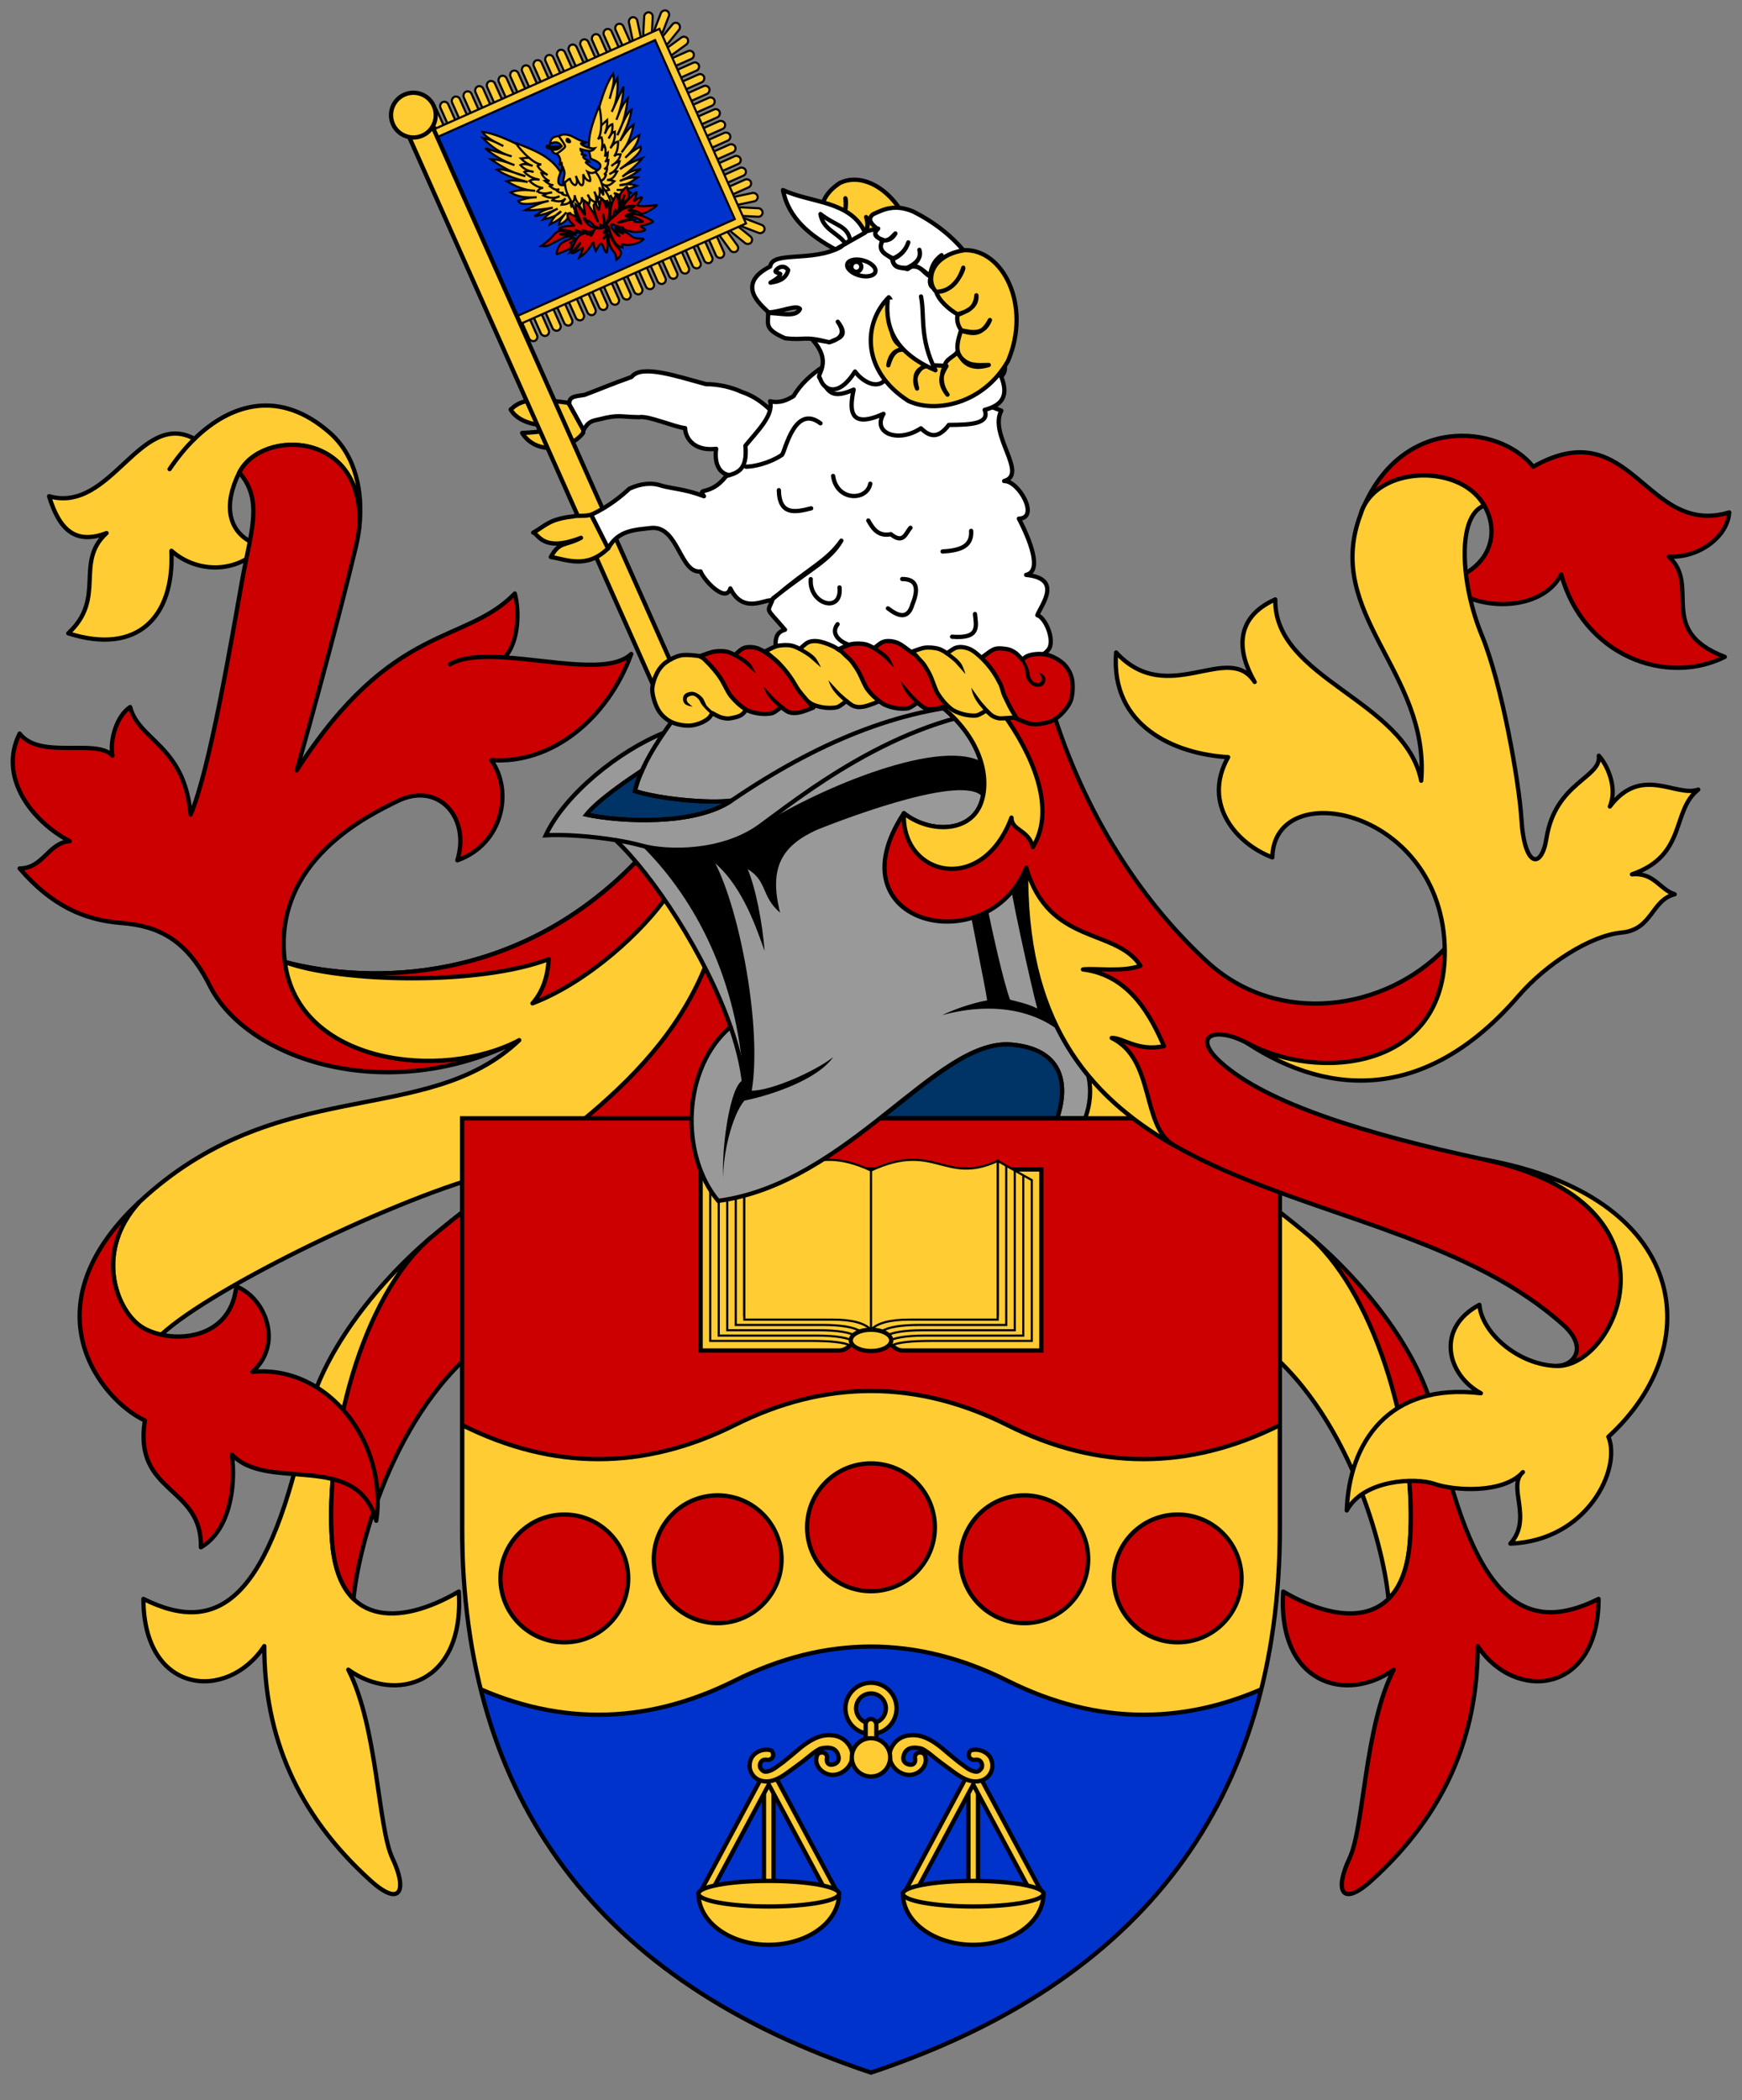 <?xml version="1.0" encoding="UTF-8"?>
<svg xmlns="http://www.w3.org/2000/svg" xmlns:xlink="http://www.w3.org/1999/xlink" width="409" height="493" viewBox="5.5,-82.5 409,493">
	<rect x="5.5" y="-82.5" width="409" height="493" fill="#808080" stroke="none"/>
	<g id="mantling-1" fill="none" stroke="#000" stroke-linecap="round" stroke-linejoin="round">
		<path d="M 106.703,207.955 C 93.386,219.251 80.699,235.711 77.584,250.59 C 68.814,292.484 57.165,301.803 39.173,292.806 C 39.173,315.297 58.898,317.028 67.549,303.879 C 67.549,324.988 75.202,343.281 92.461,358.896 C 99.73,365.471 101.113,360.973 97.653,353.709 C 94.193,346.44 94.193,322.912 87.274,309.415 C 98.347,317.374 114.607,312.876 113.224,291.076 C 99.036,299.38 84.936,299.056 83.465,279.31 C 81.737,256.126 90.783,222.488 106.703,207.955 z" fill="#fc3"/>
		<path d="M 89.858,41.298 C 90.797,32.986 89.021,24.448 82.948,19.096 C 71.216,8.763 59.719,12.186 51.166,20.506 C 38.361,13.586 31.56,38.128 17.027,33.975 C 19.448,41.934 23.257,45.394 30.521,42.626 C 22.908,49.546 30.521,57.851 21.525,66.156 C 37.79,71.347 46.442,62.349 45.748,46.778 C 51.978,52.314 61.663,51.969 66.855,45.74 C 58.204,42.972 58.164,35.442 61.663,28.439 C 66.855,18.058 91.24,18.46 89.858,41.298 z" fill="#fc3"/>
		<path d="M 127.412,161.66 C 109.07,171.349 75.507,167.197 72.392,143.321 C 69.277,119.445 92.461,108.718 98.691,105.603 C 108.401,100.747 115.99,109.41 112.879,119.445 C 123.603,115.639 126.029,103.181 120.837,95.914 C 135.025,96.953 148.175,86.226 153.712,71 C 148.736,75.738 135.168,72.535 123.997,71.815 C 127.456,68.009 127.412,60.619 126.374,56.813 C 114.607,68.924 97.653,63.387 75.162,98.337 C 78.622,86.226 85.197,62.004 89.001,46.086 C 89.38,44.494 89.675,42.929 89.858,41.298 C 91.24,18.46 66.885,18.052 61.693,28.432 C 67.382,34.853 64.395,42.343 62.357,53.699 C 59.936,67.194 54.744,98.337 50.246,108.718 C 48.863,92.454 38.134,91.416 36.058,83.458 C 32.942,85.533 31.215,91.07 31.909,94.876 C 28.1,90.724 14.95,95.914 10.108,89.686 C 4.916,100.067 13.223,110.448 21.87,114.946 C 16.855,115.292 15.644,121.348 10.108,121.348 C 17.549,129.998 25.157,133.459 33.981,134.151 C 42.805,134.842 49.38,138.127 54.744,148.857 C 63.396,166.159 96.354,177.404 127.412,161.66 z" fill="#c00"/>
		<path d="M 173.087,140.553 C 162.708,169.273 134.331,189.689 121.526,192.803 C 99.74,198.103 55.3,219.674 43.371,230.778 C 41.486,230.36 39.739,229.677 38.479,228.79 C 32.598,224.638 27.755,211.143 38.134,199.724 C 70.664,169.273 105.611,182.422 127.412,161.66 C 109.07,171.349 75.507,167.197 72.392,143.321 C 92.116,148.511 127.757,148.857 156.133,118.407 C 159.937,122.559 171.01,135.708 173.087,140.553 z" fill="#fc3"/>
		<path d="M 106.703,207.955 C 90.266,221.9 81.737,256.126 83.465,279.31 C 83.947,285.76 85.758,290.131 88.499,292.813 C 89.71,279.664 98.854,245.687 122.22,230.52 C 141.945,217.717 172.742,188.997 184.16,156.124 C 182.083,150.241 178.623,146.089 172.048,141.937 C 160.749,172.959 130.404,187.842 106.703,207.955 z" fill="#c00"/>
		<path d="M 162.536,127.23 C 156.65,136.054 143.328,148.165 130.527,153.01 C 133.293,149.895 134.159,145.915 134.331,142.628 C 118.067,148.857 85.542,148.165 72.392,143.321 C 92.116,148.511 127.757,148.857 156.133,118.407 C 158.899,121.52 161.32,124.289 162.536,127.23 z" fill="#c00"/>
		<path d="M 38.134,199.724 C 11.687,224.481 29.138,246.091 39.517,250.936 C 36.752,268.237 53.017,266.161 52.667,280.695 C 59.242,276.888 60.974,266.853 59.936,258.895 C 68.238,267.892 89.346,257.857 93.844,274.466 C 96.614,256.126 82.426,237.787 64.778,239.517 C 72.047,232.943 67.894,222.216 60.974,219.447 C 59.591,232.943 44.365,232.943 38.479,228.79 C 32.598,224.638 27.755,211.143 38.134,199.724 z" fill="#c00"/>
		<path d="M 45.315,27.617 C 47.057,25.035 49.006,22.608 51.166,20.506"/>
		<path d="M 111.147,73.422 C 114.203,71.676 118.844,71.483 123.997,71.815"/>
		<path d="M 313.297,207.955 C 329.734,221.9 338.263,256.126 336.535,279.31 C 336.053,285.76 334.242,290.131 331.501,292.813 C 330.29,279.664 321.146,245.687 297.78,230.52 C 278.055,217.717 247.258,188.997 235.84,156.124 C 237.917,150.241 241.377,146.089 247.952,141.937 C 259.251,172.959 289.596,187.842 313.297,207.955 z" fill="#fc3"/>
		<path d="M 313.297,207.955 C 326.614,219.251 339.301,235.711 342.416,250.59 C 351.186,292.484 362.835,301.803 380.827,292.806 C 380.827,315.297 361.102,317.028 352.451,303.879 C 352.451,324.988 344.798,343.281 327.539,358.896 C 320.27,365.471 318.887,360.973 322.347,353.709 C 325.807,346.44 325.807,322.912 332.726,309.415 C 321.653,317.374 305.393,312.876 306.776,291.076 C 320.964,299.38 335.064,299.056 336.535,279.31 C 338.263,256.126 329.217,222.488 313.297,207.955 z" fill="#c00"/>
	</g>
	<g transform="translate(114,180)">
		<clipPath id="clip">
			<path id="shield" d="M 0,0 v 96 q 0,96 96,128 q 96,-32 96,-128 v -96 z"/>
		</clipPath>
		<g clip-path="url(#clip)">
			<rect width="192" height="224" fill="#03c"/>
			<rect width="192" height="102" fill="#c00"/>
			<path d="M 0,72 q 32,16 64,0 t 64,0 t 64,0 v 60 q -32,16 -64,0 t -64,0 t -64,0 z" fill="#fc3" stroke="#000" stroke-width="1"/>
		</g>
		<use xlink:href="#shield" fill="none" stroke="#000" stroke-width="1"/>
		<use xlink:href="#torteau" x="-72" y="12"/>
		<use xlink:href="#torteau" x="-36" y="7.5"/>
		<circle id="torteau" cx="96" cy="96" r="15" fill="#c00" stroke="#000" stroke-width="1"/>
		<use xlink:href="#torteau" x="36" y="7.5"/>
		<use xlink:href="#torteau" x="72" y="12"/>
		<g id="book" transform="translate(96,3) scale(.5)" fill="none" stroke="#000" stroke-width="1">
			<path d="M 0,18 h -80 v 85 h 65 q 4.5,0 7.5,-6 h 15 q 3,6 7.5,6 h 65 v -85 z" fill="#fc3" stroke-width="2"/>
			<path d="M 0,100.5 h -10 q -4.5,-2 -18,-2 h -47.5 v -75.5 l 16,-9 v 72.5 h 119 v -72.5 l 16,9 v 75.5 h -47.5 q -13.5,0 -18,2 z" fill="#fc3"/>
			<path d="M -71.5,20.75 V 96 h 46 q 13.5,0 18,3 h 15 q 4.5,-3 18,-3 h 46 V 20.75"/>
			<path d="M -67.5,18.5 V 93.5 h 43 q 13.5,0 18,3 h 13 q 4.5,-3 18,-3 h 43 V 18.5"/>
			<path d="M -63.5,16.25 V 91 h 40.5 q 13.5,0 18,3 h 10 q 4.5,-3 18,-3 h 40.5 V 16.25"/>
			<path d="M -59.5,14 C -34.5,25.5 -30,4.5 0,18.5 C 30,4.5 34.5,25.5 59.5,14 V 88.5 H 18 Q 4.5,88.5 0,93.25 Q -4.5,88.5 -18,88.5 H -59.5 z" fill="#fc3"/>
			<path d="M 0,18 v 80"/>
			<ellipse cy="98.25" rx="9.5" ry="5" fill="#fc3" stroke-width="2"/>
		</g>
		<g id="balance" transform="translate(96)" fill="#fc3" stroke="#000" stroke-width="1">
			<g id="balance-pan">
				<path d="M -24,154.5 V 182" stroke="#000" stroke-width="3.25"/>
				<path d="M -24,154.5 V 182" stroke="#fc3" stroke-width="1.25"/>
				<path d="M -39,182 L -24,154 L -9,182" fill="none" stroke="#000" stroke-width="3.25" stroke-linecap="round" stroke-linejoin="bevel"/>
				<path d="M -39,182 L -24,154 L -9,182" fill="none" stroke="#fc3" stroke-width="1.25" stroke-linecap="round" stroke-linejoin="bevel"/>
				<path d="M -16.5,147.7 C -17.8,148.8 -19.2,150 -20.6,151.1 C -22,152.1 -22.9,152.9 -23.9,153.2 C -24.9,153.5 -25.3,153.4 -25.9,152.6 C -26.1,152.4 -26.2,151.7 -25.9,151.2 C -25.6,150.7 -25.2,150.4 -24.2,150.6 C -22.4,150.4 -22.9,148.5 -23.6,148.3 C -25.6,147.9 -27.2,148.8 -28,150 C -28.7,151.3 -28.7,152.9 -27.8,154.1 C -26.7,155.6 -24.8,155.9 -23.3,155.5 C -21.7,155.1 -20.3,154.1 -18.8,153 C -17.3,151.9 -15.9,150.9 -14.7,149.9 C -13.4,148.8 -12.2,148 -11.7,147.9 C -9.9,147.5 -8.2,147.7 -7.7,149.5 C -7.3,150.7 -7.9,151.5 -9,151.7 C -10,151.9 -10.6,151.3 -10.3,149.9 C -10.5,148.6 -12.1,148.6 -12.6,149.4 C -13.7,151.8 -11.2,154.4 -8.6,154.1 C -7.4,154 -5.6,153.2 -4.7,151.2 C -4.3,150.3 -4.3,149.1 -4.6,148.2 C -5.5,146 -7.3,144.9 -9.4,144.8 C -12.2,144.6 -14.6,146.2 -16.5,147.7 z"/>
				<path d="M -40.5,182 a 16.5 12 0 0 0 33,0 z"/>
				<ellipse cx="-24" cy="182" rx="16.5" ry="3"/>
			</g>
			<use xlink:href="#balance-pan" transform="scale(-1,1)"/>
			<path d="M 0,132.5 a 6 6 0 0 0 0,12 a 6 6 0 0 0 0,-12 z m 0,2.5 a 3.5 3.5 0 0 1 0,7 a 3.5 3.5 0 0 1 0,-7 z"/>
			<rect x="-1.25" y="141" width="2.5" height="7" rx="1.25"/>
			<circle cy="150" r="4.5"/>
		</g>
	</g>
	<g id="helm" fill="none" stroke="#000">
		<path d="M 256.818,161.903 C 261.242,166.834 262.699,173.481 260.288,179.969 L 253.713,179.969 C 256.479,171.665 254.751,163.737 242.984,162.699 C 225.391,161.146 204.923,195.225 174.125,199.378 C 165.129,188.651 165.611,168.217 177.029,158.528 C 171.128,141.509 158.658,122.794 150.03,114.693 C 144.381,113.774 137.855,113.314 133.638,113.562 C 138.136,103.873 150.956,93.676 161.34,89.524 C 163.018,87.066 164.824,84.706 166.512,82.592 C 167.55,69.27 230.873,75.499 244.367,83.803 C 244.367,98.683 250.243,148.408 256.818,161.903 z" fill="#999"/>
		<path d="M 180.065,170.987 C 178.559,147.922 169.238,128.927 156.133,115.984 C 162.358,117.714 175.164,117.714 183.815,111.486 C 195.233,103.873 224.992,90.551 235.893,96.261 C 236.759,98.163 237.276,102.489 236.582,105.257 C 233.988,98.337 205.267,109.064 197.137,112.351 C 189.352,115.984 185.892,120.829 188.658,131.729 C 184.16,127.922 185.715,124.289 181.045,121.52 C 182.949,126.019 184.504,134.151 185.026,140.725 C 183.294,136.054 180.178,126.019 173.431,120.137 C 179.317,131.556 184.421,158.978 181.999,173.512 C 186.67,173.512 196.965,168.927 201.114,165.64 C 197.482,170.83 187.014,174.464 180.267,175.847 C 177.24,179.481 175.164,188.823 175.336,194.014 C 174.819,187.613 176.837,172.009 180.065,170.987 z" fill="#000" stroke="none"/>
		<path d="M 256.818,161.903 C 251.09,155.526 240.401,152.073 226.719,155.778 C 228.796,154.739 233.294,153.01 237.276,152.318 C 236.759,148.684 233.471,133.113 232.95,129.306 L 236.759,127.749 C 238.658,137.092 241.08,147.819 242.64,152.144 C 243.85,152.49 246.616,153.01 249.042,154.22 C 248.004,150.587 242.118,124.462 242.295,121.694 L 247.482,118.925 C 249.559,133.113 252.847,153.701 256.818,161.903 z" fill="#000" stroke="none"/>
		<path d="M 253.713,179.969 C 256.479,171.665 254.751,163.737 242.984,162.699 C 233.865,161.893 223.973,170.756 212.265,179.969 L 253.713,179.969 z" fill="#036"/>
		<path d="M 177.24,105.43 C 172.048,106.123 160.459,105.084 154.573,103.181 C 154.912,101.619 155.518,100.002 156.295,98.288 C 152.658,100.711 145.749,105.43 143.155,108.718 C 151.463,110.448 168.604,111.31 177.24,105.43 z" fill="#036"/>
		<path d="M 177.029,158.528 C 178.938,164.045 180.183,169.374 180.356,174.117"/>
		<path d="M 161.34,89.524 C 158.2,94.107 155.473,99.013 154.573,103.181 C 160.459,105.084 172.048,106.123 177.24,105.43"/>
		<path d="M 150.03,114.693 C 152.27,115.056 154.366,115.494 156.133,115.984 C 162.358,117.714 175.164,117.714 183.815,111.486 C 192.467,105.257 215.996,85.88 242.64,83.803"/>
		<path d="M 143.155,108.718 C 151.463,110.448 168.604,111.31 177.24,105.43 C 197.31,91.762 216.685,83.803 236.065,82.765"/>
	</g>
	<g id="mantling-2" stroke="#000" stroke-linecap="round" stroke-linejoin="round">
		<path d="M 324.993,38.128 C 333.989,14.597 357.523,17.02 365.481,27.055 C 388.665,13.906 391.78,43.664 411.5,37.781 C 411.156,43.318 404.581,48.508 397.317,48.162 C 404.925,55.083 394.202,65.464 410.462,71.692 C 396.623,78.613 377.243,71.347 372.056,52.314 C 367.558,61.312 351.293,61.312 344.718,54.045 C 358.906,50.239 357.868,37.089 349.91,31.899 C 341.893,26.671 327.764,28.785 324.993,38.128 z" fill="#c00"/>
		<path d="M 253.2,86 C 261.257,110.771 274.614,130.126 289.008,143.321 C 305.618,158.546 330.702,154.739 344.718,140.206 C 345.062,169.186 315.047,171.435 298.349,162.352 C 290.992,158.349 285.037,160.453 292.124,166.851 C 302.847,176.54 326.317,183.744 354.058,189.689 C 402.504,200.07 385.205,238.479 371.017,238.133 C 375.082,238.046 378.419,233.789 372.572,228.531 C 330.53,190.727 245.061,205.606 246.444,121.175 C 237.448,143.321 200.425,134.67 217.723,108.372 C 223.26,112.87 232.95,113.216 235.72,106.295 C 237.871,100.91 236.464,91.545 226.769,83.497 C 228.363,83.371 231.783,83.501 231.434,79.521 C 231.867,81.857 233.988,85.317 239.436,84.149 z" fill="#c00"/>
		<path d="M 298.349,162.352 C 318.418,175.501 341.11,175.492 362.021,151.279 C 368.596,143.666 378.975,137.092 386.244,136.4 C 393.508,135.708 393.163,128.787 398.7,127.403 C 395.24,126.365 393.852,122.213 388.665,122.732 C 401.638,118.233 397.834,107.852 404.236,102.835 C 399.044,104.738 390.914,96.953 383.473,106.815 C 385.378,102.316 382.779,96.953 380.88,94.876 C 381.569,100.067 370.668,101.105 368.596,114.254 C 367.43,121.632 363.404,121.175 362.71,109.756 C 362.203,101.402 358.212,78.267 353.369,66.502 C 348.522,54.737 347.415,38.586 353.99,36.163 C 353,34.49 351.613,33.012 349.91,31.899 C 341.893,26.671 327.764,28.785 324.993,38.128 C 315.997,61.658 341.258,75.153 339.181,100.759 C 335.377,81.727 304.58,76.883 304.924,58.197 C 294.889,62.695 296.272,71 300.081,77.575 C 293.851,67.886 279.663,83.803 267.552,70.654 C 266.169,87.956 281.395,94.53 293.851,95.222 C 287.621,106.295 295.928,115.639 304.23,118.752 C 304.58,99.375 344.314,107.328 344.718,140.553 C 345.062,168.927 314.614,171.349 298.349,162.352 z" fill="#fc3"/>
		<path d="M 354.058,189.689 C 402.504,200.07 385.205,238.479 371.017,238.133 C 361.982,237.913 353.369,230.347 352.848,223.773 C 342.469,229.309 345.239,240.209 353.197,244.535 C 331.396,241.939 322.227,256.3 321.706,272.044 C 325.687,264.777 337.798,264.258 342.297,265.815 C 346.795,267.373 358.384,268.237 363.06,263.047 C 359.25,266.334 365.481,273.947 360.117,279.829 C 378.281,279.137 386.244,262.182 383.129,254.743 C 406.658,233.289 402.159,198.339 354.058,189.689 z" fill="#fc3"/>
		<path d="M 246.444,121.175 C 245.863,156.643 260.608,174.586 281.026,186.271 C 273.437,181.73 276.725,166.159 266.513,161.141 C 268.939,160.968 272.744,164.428 278.802,163.044 C 275.859,156.47 271.011,146.435 259.766,145.051 C 262.709,144.705 269.112,145.743 273.265,144.186 C 267.379,135.189 251.808,139.514 246.444,121.175 z" fill="#fc3"/>
		<path d="M 242,86.4 L 239.436,84.149 C 233.988,85.317 231.867,81.857 231.434,79.521 C 231.783,83.501 228.343,83.351 226.744,83.477 C 236.483,91.534 237.876,100.902 235.72,106.295 C 232.95,113.216 223.26,112.87 217.723,108.372 C 217.034,123.078 236.065,127.922 242.984,109.41 C 242.984,112.524 246.966,112.178 248.004,116.33 C 252.945,108.375 249.215,96.953 242,86.4 z" fill="#fc3"/>
	</g>
	<g id="ram-1" stroke="#000" stroke-linecap="round" stroke-linejoin="round">
		<path d="M 142.492,18.435 L 138.977,12.061 c -9.646,-1.366 -11.4,-.359 -13.582,1.554 c 1.947,3.523 8.303,4.544 12.287,2.987 c -1.651,1.909 -4.921,2.294 -9.594,2.523 c 3.394,5.402 11.318,3.997 14.34,-.031 c -.035,-.269 .052,-.431 .064,-.659 z" fill="#fc3"/>
		<path d="M 160.91,5.017 C 157.715,4.441 155.076,4.449 153.902,5.863 l -.134,.124 c -5.353,1.916 -6.066,2.328 -10.962,4.182 c -1.554,.336 -3.661,.186 -3.623,1.914 c -.085,-.012 -.123,-.01 -.206,-.022 l 3.515,6.374 c 1.21,-2.002 1.863,-2.126 3.805,-2.526 c 4.512,-1.186 4.794,-.533 9.268,-.489 c 2.081,-.413 8.196,2.287 10.804,2.576 c -.063,1.447 1.262,5.534 7.275,4.851 c -.254,1.706 -.443,6.744 4.819,6.245 c -1.626,4.463 3.739,5.938 5.706,8.866 c 1.905,-5.699 4.744,-16.08 6.358,-20.988 c -3.155,-1.292 -4.97,-5.501 -10.961,-7.513 c -2.387,-1.105 -5.553,-1.81 -8.316,-1.782 c -3.397,-.921 -7.147,-2.081 -10.341,-2.657 z" fill="#fff"/>
	</g>
	<g id="banner" transform="translate(105,-50) rotate(-24)" fill="#fc3" stroke="#000">
		<rect width="60" height="48" fill="#03c" stroke="none"/>
		<g id="banner-fringe-3">
			<g id="banner-fringe-2">
				<rect id="banner-fringe" x=".5" y="48" width="2" height="6" rx="1" stroke-width=".5"/>
				<use xlink:href="#banner-fringe" x="3"/>
				<use xlink:href="#banner-fringe" x="6"/>
				<use xlink:href="#banner-fringe" x="9"/>
				<use xlink:href="#banner-fringe" x="12"/>
				<use xlink:href="#banner-fringe" x="15"/>
			</g>
			<use xlink:href="#banner-fringe-2" x="18"/>
			<g id="banner-fringe-corner">
				<use xlink:href="#banner-fringe-2" x="36"/>
				<use xlink:href="#banner-fringe" x="53.5" transform="rotate(-12 56,48)"/>
				<use xlink:href="#banner-fringe" x="56" transform="rotate(-27 58,48)"/>
			</g>
			<use xlink:href="#banner-fringe" x="58.5" transform="rotate(-45 60,48)"/>
			<use xlink:href="#banner-fringe-corner" transform="rotate(90 60,48) translate(0,96) scale(1,-1)"/>
		</g>
		<use xlink:href="#banner-fringe-3" transform="translate(0,48) scale(1,-1)"/>
		<path d="M 0,-1 h 61 v 50 h -61 v -2 h 59 v -46 h -59 z" stroke-width=".5"/>
		<rect x="-3" y="-3" width="6" height="150"/>
		<circle cy="-6" r="5.25"/>
		<svg id="phoenix" width="60" height="48" viewBox="45,0 450,360" fill="#fc3" stroke="#000" stroke-width="3.75">
			<g id="phoenix-wing">
				<path d="M 197.341,83.751 C 178.826,61.03 160.714,41.121 144.078,31.553 C 145.646,44.1 157.339,56.646 167.514,69.193 C 157.421,56.106 148.371,47.186 140.172,41.673 C 147.684,61.374 157.556,79.108 173.55,91.74 L 136.621,59.605 C 145.095,77.324 156.673,93.492 171.775,107.897 C 160.149,96.088 148.728,85.912 138.042,81.621 C 148.797,98.901 159.52,116.182 181.362,133.463 C 166.321,120.107 149.842,103.395 140.172,102.571 C 150.82,119.501 165.7,132.2 181.007,144.471 C 168.973,136.485 157.321,129.566 147.629,128.137 C 157.782,142.062 169.049,155.222 186.688,164 C 172.878,155.654 159.193,149.427 145.853,149.087 C 152.22,158.219 161.768,167.169 184.558,175.363 C 173.046,170.773 162.337,168.592 152.245,168.261 C 151.188,176.884 173.188,183.647 201.247,189.922 C 185.014,186.528 171.145,187.392 157.216,188.146 C 169.283,194.267 184.484,199.056 203.022,203.77 C 183.661,199.523 178.047,203.256 167.514,204.303 C 180.948,208.345 195.271,209.427 210.124,208.741 C 194.368,209.403 185.901,212.367 179.054,215.843 C 190.461,217.857 201.812,220.77 213.675,215.488 C 200.758,217.694 192.655,222.651 186.333,228.626 C 198.449,228.411 210.313,226.682 221.487,220.814 C 212.915,225.064 204.055,229.181 200.537,235.728 C 212.982,236.523 221.447,231.349 228.233,223.655 C 223.677,229.928 223.7,236.201 225.748,242.474 C 231.114,237.892 236.018,233.025 235.335,224.72 C 234.71,232.842 235.035,240.133 238.176,244.96 C 250.052,228.957 248.622,208.025 248.118,187.436 L 233.205,181.045 L 220.777,156.544 L 222.197,128.847 z"/>
				<path d="M 220.599,120.68 C 209.355,108.24 198.11,105.448 186.866,101.683 C 189.868,109.599 194.223,116.549 200.537,122.1 C 194.435,116.842 188.383,111.264 181.362,111.98 C 184.399,121.729 190.414,127.837 197.696,132.398 C 192.725,128.206 187.754,125.308 182.782,125.829 C 186.713,137.603 194.131,143.709 201.779,149.442 C 192.89,143.659 188.294,143.34 184.558,144.116 C 188.591,153.159 193.794,160.741 201.602,165.066 C 196.337,162.939 193.152,164.974 189.707,166.486 C 196.081,175.516 204.603,176.493 212.787,178.737 C 206.165,176.203 201.209,176.584 196.453,177.316 C 204.219,186.677 212.834,190.376 222.019,190.277 C 215.887,189.412 210.758,189.55 207.461,191.52 C 214.236,196.612 220.931,202.028 230.009,197.911 C 225.303,200.338 221.347,202.764 219.001,205.19 C 226.801,207.984 234.538,210.367 240.484,201.107 C 236.933,205.901 233.574,210.694 233.737,215.488 C 247.064,213.718 253.159,208.005 256.108,200.574 C 245.324,194.721 236.888,186.779 230.364,177.139 C 222.465,159.934 217.656,141.655 220.599,120.68 z"/>
				<path d="M 243.147,176.428 C 237.442,175.86 229.981,174.542 230.009,168.261 C 230.037,161.892 240.928,152.371 240.928,152.371 C 236.277,118.642 212.415,96.293 190.239,73.631 C 188.441,74.402 200.367,118.275 215.45,126.006 C 212.353,124.835 209.588,125.019 208.349,125.474 C 209.254,134.324 213.8,140.966 217.936,147.489 C 215.618,143.638 212.677,141.344 209.414,139.855 C 209.29,148.932 213.923,155.58 216.782,158.763 C 213.547,156.112 211.398,155.416 209.325,154.857 C 211.833,159.779 214.116,164.821 220.066,167.906 C 217.43,166.21 215.535,166.741 213.586,167.107 C 216.717,172.471 219.346,178.443 226.813,178.559 C 223.217,178.376 222.029,178.748 221.487,179.269 C 223.518,183.461 226.445,186.432 231.074,187.081 C 228.851,187.12 228.23,187.76 227.878,188.501 C 230.857,192.556 234.793,195.874 243.857,195.248 z"/>
			</g>
			<use xlink:href="#phoenix-wing" x="-540" transform="scale(-1,1)"/>
			<path d="M 240.04,191.875 C 238.148,205.177 235.078,218.61 237.199,231.467 C 241.6,231.19 244.244,224.33 246.787,217.086 C 248.233,227.324 249.602,235.014 252.468,237.681 C 255.735,235.024 257.603,228.733 258.504,219.926 C 259.745,230.154 261.492,237.774 266.494,242.829 C 269.391,237.8 271.037,234.098 270.755,227.738 C 271.061,233.172 272.234,237.74 275.371,240.344 C 279.743,237.551 279.966,231.376 280.697,223.122 L 281.23,234.13 C 284.306,231.081 287.518,228.217 286.911,220.104 C 287.332,228.777 295.94,235.062 299.872,237.326 C 303.032,221.237 297.967,207.205 293.835,192.94 z"/>
			<path d="M 240.04,172.878 C 234.77,187.091 236.406,198.344 237.554,209.807 C 242.886,208.395 245.107,203.564 247.142,199.331 C 245.121,207.35 245.851,213.444 248.562,218.151 C 253.013,215.75 255.947,212.266 257.084,207.498 C 255.815,215.096 260.908,218.645 264.541,223.122 C 267.558,219.405 270.093,215.301 268.447,207.854 C 267.848,216.165 271.717,221.633 276.259,226.673 C 280.044,221.08 281.219,214.507 281.23,207.498 C 281.364,211.907 281.459,217.288 282.118,222.057 C 285.646,218.938 290.336,214.683 292.415,204.303 L 293.303,220.104 L 298.629,203.948 C 299.606,193.493 300.474,183.047 295.433,173.055 L 267.382,164.888 L 250.337,163.468 z"/>
			<path d="M 266.783,92.772 C 265.761,92.769 264.766,92.833 263.752,92.893 L 264.043,112.58 L 247.266,119.344 C 250.309,122.63 250.089,128.628 249.23,131.781 C 248.3,135.19 246.126,137.914 243.387,139.83 C 245.714,139.323 246.66,139.296 248.769,138.764 C 247.77,141.959 248.578,142.93 244.09,149.892 C 246.045,148.931 246.886,148.927 248.187,147.904 C 248.106,149.186 247.813,154.586 245.811,158.015 C 243.613,161.78 238.127,168.46 236.879,171.15 C 239.321,172.524 251.585,168.961 251.412,168.439 C 250.213,177.364 252.691,181.833 255.315,183.713 C 260.13,182.746 262.196,177.197 262.758,169.142 C 262.346,179.26 262.619,187.709 265.958,188.683 C 270.351,188.397 272.807,178.429 275.899,171.639 C 275.096,179.553 277.627,185.227 282.024,187.704 C 284.881,184.479 284.661,177.705 284.522,171.024 C 289.342,177.236 296.239,178.523 301.296,174.556 C 296.083,171.284 289.179,156.773 288.619,155.289 C 287.863,153.286 291.153,153.764 294.477,155.724 C 293.914,151.786 288.617,149.096 288.265,145.246 C 288.217,141.164 291.099,141.721 294.106,144.687 C 291.948,139.554 286.097,139.793 287.846,138.153 C 289.554,136.552 290.421,135.515 290.421,135.515 C 288.568,132.911 288.789,130.423 289.451,129.187 C 305.684,143.638 309.653,139.76 312.532,138.327 C 307.784,137.412 294.445,125.823 294.348,121.496 C 294.257,117.413 296.256,124.703 303.629,122.868 C 294.323,116.049 285.794,103.098 283.487,100.942 C 275.989,93.934 271.21,92.785 266.783,92.772 z"/>
			<path d="M 278.002,110.181 C 279.074,109.041 277.23,104.577 276.173,103.671 C 275.116,102.765 272.927,104.252 273.231,106.659 C 273.532,109.047 276.929,111.321 278.002,110.181 z" fill="#000"/>
			<path d="M 237.1,100.157 C 238.715,98.648 241.046,103.077 245.799,105.441 C 254.459,109.75 258.37,110.831 263.134,109.69 L 262.645,111.896 C 259.666,112.704 255.017,112.049 250.941,111.014 C 246.866,109.98 243.068,108.331 240.077,106.374 C 237.082,104.415 235.402,101.743 237.1,100.157 z" fill="#c00"/>
			<path d="M 244.118,99.178 C 248.863,91.361 253.672,89.267 263.67,92.81 C 265.79,101.055 267.846,112.721 266.461,114.355 C 264.391,116.585 254.063,119.107 247.36,119.734 C 243.087,117.012 242.246,113.455 242.207,109.298 C 245.255,111.929 253.681,115.33 261.405,111.21 C 259.299,100.35 252.478,98.876 244.118,99.178 z"/>
			<path d="M 278.732,327.755 C 281.721,324.126 281.659,322.029 278.276,312.482 C 276.528,307.548 275.469,301.22 275.424,295.433 C 275.352,286.306 275.332,286.254 272.923,289.229 C 267.95,295.37 266.485,307.094 269.351,317.81 C 270.5,322.107 270.546,324.969 269.519,328.316 L 268.107,332.917 L 272.257,331.747 C 274.539,331.104 277.453,329.308 278.732,327.755 z M 324.833,320.068 C 327.824,319.234 327.481,318.861 320.653,315.52 C 312.201,311.385 311.284,310.479 307.235,302.257 C 304.409,296.52 289.027,278.656 289.027,281.112 C 289.027,281.775 290.704,284.648 292.754,287.498 C 298.231,295.114 298.714,296.066 296.711,295.297 C 295.747,294.927 293.211,291.795 291.077,288.338 C 286.652,281.168 284.858,283.167 288.308,291.424 C 289.454,294.166 290.099,296.7 289.743,297.057 C 288.445,298.355 283.713,285.015 283.713,280.057 C 283.713,270.826 284.689,270.495 291.245,277.504 C 294.563,281.051 298.489,284.338 299.97,284.808 C 301.768,285.379 302.145,285.983 301.105,286.626 C 299.05,287.897 309.401,297.468 317.126,301.44 C 323.384,304.658 332.296,306.764 335.101,305.688 C 336.377,305.199 335.91,303.899 333.38,300.891 C 329.412,296.176 330.548,295.232 337.77,297.237 C 343.139,298.728 354.124,299.174 354.124,297.9 C 354.124,295.99 345.858,285.439 340.47,280.473 C 333.94,274.454 329.031,271.6 322.904,270.261 C 318.979,269.403 318.96,269.426 321.63,271.735 C 326.32,275.792 338.182,289.33 338.182,290.627 C 338.182,291.309 334.687,290.257 330.417,288.288 C 324.025,285.342 323.144,284.565 325.435,283.896 C 327.82,283.2 327.364,282.682 322.24,280.272 C 318.952,278.725 314.583,277.447 312.532,277.431 C 308.512,277.399 296.614,274.686 297.334,273.966 C 297.949,273.351 320.69,277.108 322.271,278.085 C 322.985,278.526 323.568,278.303 323.568,277.588 C 323.568,276.874 321.476,274.997 318.919,273.416 C 312.35,269.356 312.95,267.574 320.579,268.487 C 324.05,268.902 327.936,269.647 329.214,270.143 C 333.498,271.802 331.597,268.399 326.557,265.387 C 323.817,263.749 322.256,262.168 323.087,261.873 C 325.372,261.064 338.159,271.019 338.991,274.256 C 339.956,278.007 346.266,278.987 359.027,277.369 C 371.182,275.828 375.221,274.031 369.382,272.762 C 356.995,270.068 340.832,263.071 340.842,260.407 C 340.844,259.89 343.684,257.972 347.153,256.146 C 350.621,254.319 353.459,252.227 353.459,251.496 C 353.459,249.551 346.595,249.089 341.918,250.72 L 337.871,252.13 L 343.34,246.197 C 346.348,242.933 348.81,239.685 348.81,238.979 C 348.81,238.272 345.97,238.811 342.499,240.177 C 339.029,241.543 333.362,243.678 329.906,244.923 C 326.451,246.168 321.772,248.552 319.509,250.222 L 315.394,253.258 L 322.47,254.777 C 326.362,255.612 331.34,257.11 333.532,258.105 C 336.955,259.66 337.111,259.931 334.637,260.023 C 333.053,260.083 330.661,260.487 329.323,260.921 C 327.426,261.536 327.303,261.417 328.764,260.378 C 330.212,259.349 329.456,258.718 325.443,257.603 C 318.41,255.651 312.001,255.865 305.634,258.266 C 302.711,259.368 296.135,261.475 291.02,262.948 C 280.359,266.019 274.339,270.433 277.58,272.803 C 279.142,273.945 279.304,275.355 278.347,279.479 C 276.795,286.173 276.791,299.168 278.339,305.841 C 279.001,308.696 281.095,312.582 282.992,314.476 L 286.441,317.921 L 287.221,314.948 L 288.001,311.976 L 291.955,314.791 C 299.651,320.272 315.173,322.763 324.834,320.068 z M 274.768,232.233 C 274.695,231.192 276.048,229.414 273.329,227.734 C 270.61,226.053 267.544,235.447 266.537,248.541 C 265.619,260.488 265.465,261.084 265.263,253.489 C 264.826,237.115 260.942,214.962 258.508,214.962 C 256.964,214.962 253.504,223.504 251.882,231.317 C 251.015,235.494 249.821,238.612 249.23,238.247 C 248.639,237.881 247.724,234.137 247.198,229.927 C 246.672,225.717 245.307,220.478 244.165,218.285 L 242.088,214.298 L 239.993,218.948 C 238.496,222.268 237.924,227.491 237.993,237.215 C 238.046,244.704 237.944,250.832 237.766,250.832 C 237.589,250.832 235.861,247.992 233.927,244.521 C 231.992,241.051 231.164,238.958 232.086,239.872 C 238.106,245.836 235.32,236.128 228.928,228.866 C 223.656,222.877 223.58,222.844 221.614,225.651 C 219.241,229.039 219.896,237.831 222.983,244.019 C 224.123,246.305 224.785,248.175 224.454,248.175 C 224.122,248.175 220.3,246.68 215.96,244.854 C 208.369,241.659 196.413,240.252 197.947,242.734 C 198.356,243.395 201.907,245.751 205.839,247.971 C 209.772,250.19 214.294,253.665 215.89,255.693 C 217.485,257.722 220.546,260.119 222.691,261.021 L 226.591,262.661 L 224.464,258.407 C 222.569,254.616 222.979,254.84 228.237,260.463 C 231.482,263.934 234.448,266.774 234.828,266.774 C 235.208,266.774 235.231,265.267 234.879,263.425 C 234.266,260.217 234.435,260.272 238.916,264.754 C 242.631,268.468 244.635,269.431 248.658,269.431 L 253.722,269.431 L 249.123,273.287 C 244.286,277.341 242.194,277.687 245.326,273.914 C 246.995,271.902 246.779,271.747 243.05,272.295 C 239.687,272.788 239.036,272.489 239.512,270.668 C 239.972,268.908 238.833,268.248 234.118,267.541 C 226.543,266.405 221.18,268.566 212.521,276.242 C 208.917,279.437 204.182,283.377 201.997,284.998 L 198.026,287.945 L 201.901,287.987 C 204.032,288.011 209.679,285.884 214.45,283.262 C 219.221,280.639 222.36,279.415 221.426,280.54 C 218.937,283.539 206.681,289.352 202.747,289.398 C 199.715,289.435 199.612,289.589 201.775,290.847 C 203.49,291.844 206.731,291.813 212.891,290.74 C 217.673,289.907 221.922,289.562 222.333,289.973 C 222.744,290.384 220.142,293.457 216.551,296.801 L 210.023,302.88 L 215.316,301.939 C 221.191,300.893 230.553,296.587 238.098,291.46 C 240.818,289.612 243.244,288.3 243.488,288.545 C 243.733,288.789 243.319,290.606 242.567,292.581 C 241.816,294.557 241.202,297.932 241.202,300.081 L 241.202,303.988 L 246.715,299.994 C 255.14,293.891 256.824,294.477 256.096,303.259 C 255.545,309.905 256.184,314.599 257.639,314.599 C 257.958,314.599 260.069,311.32 262.331,307.313 C 264.593,303.305 266.443,298.905 266.443,297.534 C 266.443,296.164 267.92,292.867 269.724,290.208 C 273.537,284.589 273.112,284.319 266.697,288.283 C 264.107,289.884 262.433,290.473 262.977,289.593 C 263.521,288.712 266.208,286.848 268.947,285.451 C 274.223,282.759 277.941,279.157 276.711,277.928 C 276.305,277.522 274.446,278.19 272.579,279.413 C 270.713,280.636 268.419,281.367 267.482,281.037 C 266.499,280.691 267.927,279.154 270.862,277.4 C 276.461,274.054 275.608,272.178 268.436,272.067 C 263.801,271.995 255.721,267.373 252.033,262.684 C 246.734,255.947 243.092,242.861 246.516,242.861 C 247.246,242.861 247.844,244.619 247.844,246.768 C 247.844,248.917 248.442,251.044 249.173,251.496 C 249.903,251.948 250.501,251.543 250.501,250.598 C 250.501,249.652 251.697,251.109 253.158,253.836 C 254.62,256.562 255.815,259.721 255.815,260.854 C 255.815,263.323 262.103,269.431 264.644,269.431 C 265.634,269.431 266.447,268.086 266.452,266.442 C 266.46,263.63 266.61,263.68 268.976,267.267 C 271.309,270.807 271.585,270.903 272.805,268.596 C 273.527,267.228 275.213,262.224 276.551,257.474 C 277.888,252.725 279.167,249.744 279.392,250.849 C 279.617,251.955 278.622,256.287 277.181,260.477 L 274.56,268.095 L 278.143,266.242 C 286.006,262.176 294.038,248.651 295.015,237.831 L 295.7,230.24 L 292.26,236.883 L 288.82,243.525 L 289.441,236.218 C 289.782,232.2 289.667,227.48 289.185,225.73 C 288.359,222.73 287.988,222.973 282.69,229.99 C 279.6,234.084 277.071,238.056 277.071,238.818 C 277.071,239.58 276.39,240.204 275.558,240.204 C 274.514,240.204 275.154,237.741 274.768,232.233 z M 205.301,278.112 C 207.25,275.142 207.49,273.899 206.277,273.059 C 205.231,272.334 205.597,272.12 207.325,272.446 C 208.787,272.721 211.695,272.105 213.788,271.076 C 219.849,268.096 216.078,266.275 203.684,266.196 C 195.062,266.141 191.574,266.718 187.398,268.89 C 182.867,271.247 176.099,278.658 176.109,281.251 C 176.11,281.691 182.098,282.051 189.414,282.051 C 202.693,282.051 202.722,282.044 205.301,278.112 z M 211.975,261.504 C 210.148,260.099 205.814,257.619 202.343,255.992 C 198.873,254.365 196.033,252.531 196.033,251.915 C 196.033,250.196 205.223,254.374 212.736,259.51 C 216.443,262.044 219.845,264.117 220.296,264.117 C 221.836,264.117 207.336,251.303 202.519,248.407 C 196.093,244.544 192.229,244.76 181.975,249.554 C 177.227,251.774 169.63,254.355 165.093,255.29 L 156.843,256.99 L 161.445,259.406 C 165.46,261.514 167.666,261.682 178.716,260.718 C 197.116,259.114 205.935,259.472 209.502,261.971 C 213.83,265.002 215.992,264.593 211.975,261.504 z M 295.625,258.471 C 297.052,256.827 299.174,254.286 300.339,252.825 C 302.408,250.231 302.424,250.239 301.01,253.157 C 298.811,257.695 303.54,257.119 308.172,252.284 C 311.042,249.289 312.285,246.082 313.709,238.002 C 314.719,232.272 315.557,227.322 315.571,227.002 C 315.586,226.683 313.953,227.937 311.944,229.788 C 306.241,235.042 302.172,237.41 297.851,243.4 C 296.128,245.661 293.129,250.649 291.186,254.485 C 287.781,261.209 287.751,261.46 290.342,261.46 C 291.821,261.46 294.198,260.115 295.625,258.471 z M 314.524,250.844 C 315.678,247.724 315.653,247.712 312.99,250.122 C 310.044,252.789 309.363,255.345 311.817,254.527 C 312.661,254.246 313.879,252.589 314.524,250.844 z M 331.765,241.847 C 333.653,240.262 335.149,235.564 337.445,224.011 C 337.831,222.069 336.884,222.21 330.397,225.065 C 320.35,229.486 316.894,233.151 315.997,240.333 L 315.267,246.182 L 321.646,240.204 L 328.025,234.226 L 323.14,240.111 C 320.453,243.348 318.254,246.438 318.254,246.979 C 318.254,248.279 328.935,244.223 331.765,241.847 z" fill="#c00"/>
		</svg>
	</g>
	<g id="ram-2" fill="none" stroke="#000" stroke-linecap="round" stroke-linejoin="round">
		<path d="M 148.293,46.202 l -3.986,-7.882 c -1.891,.462 -3.051,.077 -4.421,.423 c -5.483,.627 -6.295,2.162 -9.201,3.789 c 1.193,.108 2.058,4.767 11.226,1.212 c -3.788,1.99 -5.029,.748 -7.086,4.51 c 3.511,.505 8.217,2.862 13.214,-1.818 c .085,-.094 .169,-.142 .255,-.232 z" fill="#fc3"/>
		<path d="M 206.125,.606 c -3.815,.366 -11.127,4.338 -14.285,9.863 c -1.594,.961 -3.268,1.742 -5.532,1.213 c .867,3.305 -2.92,6.902 -5.796,10.442 c .545,5.985 -2.102,6.378 -4.533,7.148 c -3.779,4.844 -6.905,2.442 -5.191,4.703 c -4.414,-1.676 -7.429,-1.764 -9.827,-2.427 c -2.377,-.836 -4.946,-.607 -7.704,.665 c -1.572,1.483 -4.8,4.225 -8.95,6.108 l 3.986,7.882 c 2.394,-4.368 6.462,-4.33 10.256,-4.786 c 6.238,-.394 6.619,10.798 11.441,10.21 c .676,1.945 5.925,7.639 6.984,3.989 c 2.935,5.993 7.942,2.624 9.563,2.797 c .15,-.135 .253,-.201 .401,-.331 c .02,-.058 .031,-.064 .051,-.125 c .5,-.407 .867,-.652 1.341,-1.025 c 7.253,-6.142 11.402,-7.8 14.711,-12.53 c -2.701,4.607 -7.171,6.594 -14.711,12.53 c -.484,.41 -.878,.696 -1.392,1.15 c -1.215,3.486 -1.967,1.568 2.869,7.232 c -1.825,.534 -3.121,1.848 -1.404,7.621 h 58.347 c 0,0 4.681,-1.622 5.292,-3.683 c .752,-2.537 -1.309,-6.889 -2.994,-7.352 c 1.039,-2.552 5.957,-8.595 -2.63,-9.461 c 3.899,-.855 .825,-8.354 -1.692,-13.206 c 4.941,-.089 -.075,-8.97 -3.469,-8.822 c 5.72,-1.621 -3.679,-10.917 -.655,-16.516 z" fill="#fff"/>
		<path d="M 233.511,42.103 c .27,3.844 -2.917,4.613 -6.708,4.845"/>
		<path d="M 234.414,61.63 c .257,2.75 1.272,5.861 -5.373,5.324"/>
		<path d="M 208.592,69.245 c -3.49,.598 -8.868,-2.047 -6.44,-5.225"/>
		<path d="M 217.325,53.415 c 3.188,-.018 4.069,1.891 2.415,5.92 c -1.031,3.584 -3.219,2.92 -5.758,.965"/>
		<path d="M 219.268,41.39 c -1.151,1.291 -1.659,3.903 -4.61,1.496 c -2.926,.585 -4.166,-1.227 -5.289,-3.206"/>
		<path d="M 209.827,31.045 c -.801,4.126 -7.883,4.105 -8.725,-1.824"/>
		<path d="M 195.948,36.823 c -3.796,.963 -7.455,1.666 -7.585,-4.268"/>
		<path d="M 198.137,16.86 c -6.046,-4.581 -8.239,6.359 -9.022,7.403 c -3.145,2.082 -6.776,2.774 -8.473,2.784"/>
		<path d="M 195.857,53.437 c -.458,5.927 7.371,8.222 6.752,1.948"/>
		<path d="M 240.589,5.935 c 1.957,4.939 -.323,6.824 -3.904,7.772 c 1.29,3.347 -3.436,3.505 -8.408,3.533 c -2.675,3.522 -4.683,2.596 -6.561,.793 c -5.269,3.523 -11.506,1.209 -8.781,-3.389 c -7.599,3.404 -8.194,-.249 -7.008,-5.695 c -5.503,2.47 -5.993,.179 -7.929,-2.827 L 205.362,2.614 L 232.924,-3.956 c 4.687,3.228 10.817,6.409 7.665,9.89 z" fill="#fff"/>
		<path d="M 200.909,-28.85 c -2.91,-1.196 -4.343,-6.74 1.809,-10.716 c 7.284,-3.468 17.538,5.479 17.772,18.494 c -1.011,10.807 -9.456,16.636 -15.536,16.359 c -11.589,-2.064 -14.617,-9.635 -11.925,-16.966 c 2.984,1.281 1.118,6.896 6.949,6.735 c -1.928,.867 -2.229,2.449 -1.897,4.8 c -.609,-2.38 -.023,-3.906 1.834,-4.523 c 2.791,.21 3.734,.913 5.422,1.496 c -2.111,1.975 -1.006,3.614 .204,5.242 c -1.891,-1.866 -1.361,-3.667 -.455,-5.458 c 1.922,-.586 2.925,-1.151 4.128,-1.516 c -.247,2.019 -.279,4.012 2.647,5.64 c -1.878,-1.144 -2.985,-2.875 -2.993,-5.442 c -.443,-1.525 1.054,-2.728 1.192,-3.879 c 2.889,2.337 4.95,.896 7.112,-.079 c -2.206,1.942 -4.469,2.352 -6.83,.158 c -1.189,-1.368 -1.212,-3.545 -1.418,-4.641 c 2.091,-.407 4.409,-.349 4.617,-4.604 c .147,3.481 -2.187,4.012 -4.586,4.465 c -1.366,-.895 -1.81,-1.887 -2.057,-2.899 c 1.477,-1.275 2.929,-2.565 1.951,-5.364 c 1.123,2.144 -.233,3.795 -1.809,5.403 c -2.223,-.258 -4.97,-1.244 -6.137,-2.726 c 3.631,-1.447 3.311,-6.891 3.089,-7.089 c .297,3.014 -.293,5.687 -3.082,7.112 z" fill="#fc3"/>
		<path d="M 211.684,-28.843 c -6.21,1.188 -6.968,2.813 -8.828,4.349 c -6.737,3.625 -16.033,.841 -16.523,4.55 c -9.038,4.551 -.794,10.009 -.453,10.767 c 2.703,-.008 6.612,-1.909 7.445,-.803 c -.896,2.143 -4.816,.86 -7.501,.976 c .165,2.498 -1.108,3.681 3.98,5.889 c 4.963,.598 4.065,-.656 10.366,.963 c 2.703,-.761 3.967,-2.125 2.026,-4.832 c 2.831,3.692 -.171,3.863 -1.874,4.817 l -4.175,-.716 c 5.145,5.627 .678,8.467 1.87,9.151 c .944,3.031 4.4,4.513 8.237,-1.561 c 1.397,1.973 4.981,4.51 7.134,1.882 c 9.716,.106 17.925,-3.116 27.795,-3.549 L 237.014,-15.688 C 235.645,-18.144 233.839,-21.529 230.594,-24.995 C 228.073,-27.689 224.682,-30.432 219.951,-32.827 c -4.284,-1.817 -6.888,-.598 -9.487,.633 c -.904,.751 -1.269,1.65 1.124,3.478 c -1.233,1.036 -.278,1.854 1.07,2.634 c 1.759,.186 2.241,-.887 3.071,-1.617 c -.6,1.039 -1.443,1.791 -3.071,1.617 c -1.251,2.8 1.02,3.23 2.301,4.326 c 1.98,-.73 3.195,-2.054 3.804,-3.851 c -.575,1.77 -1.734,3.169 -3.78,4.003 c .44,2.402 2.261,1.815 3.602,2.267 c 2.149,-1.235 3.242,-2.704 2.771,-4.52 c .593,1.879 -.739,3.229 -3.035,4.315 c 3.277,-1.375 3.805,1.137 5.557,1.918 c .169,-1.954 .864,-3.696 2.7,-4.976 c -1.353,1.351 -2.585,2.796 -2.588,5.197 c -.635,2.9 1.24,2.534 2.479,2.996 c 3.723,-.572 4.028,-3.268 5.264,-5.385 c -1.111,2.351 -1.882,4.999 -5,5.59 c -1.227,-.848 -3.72,-.514 -2.639,-3.52 c -1.823,-.796 -2.83,-3.24 -5.71,-1.903 c -2.079,.058 -3.377,-.503 -3.209,-2.229 c -2.218,-1.014 -3.735,-2.234 -2.301,-4.326 c -2.254,-.703 -2.249,-1.629 -1.19,-2.661 z" fill="#fff"/>
		<path d="M 207.473,-19.157 c -.396,.515 -1.131,.612 -1.64,.216 c -.51,-.396 -.602,-1.136 -.206,-1.651 c .396,-.515 1.131,-.612 1.64,-.216 c .51,.396 .602,1.136 .206,1.651 z m 3.568,.406 c -.206,.986 -1.856,1.403 -3.685,.932 c -1.829,-.471 -3.145,-1.653 -2.939,-2.639 c .206,-.986 1.856,-1.404 3.685,-.932 c 1.829,.471 3.145,1.653 2.939,2.639 z" fill="#fff"/>
		<path d="M 225.313,-13.985 c -2.486,-2.451 -1.507,-8.552 6.638,-9.791 c 9.093,-.243 15.747,13.069 10.206,26.022 c -5.851,10.23 -17.197,12.297 -23.378,9.369 c -11.098,-7.099 -10.655,-18.278 -4.606,-24.342 c 2.524,2.568 -2.124,9.679 3.993,12.066 c -2.384,.014 -3.4,1.445 -4.1,3.911 c .427,-2.616 1.712,-3.867 3.912,-3.666 c 2.8,1.426 3.466,2.532 4.957,3.845 c -3.067,1.028 -2.649,3.129 -2.118,5.265 c -1.131,-2.669 .219,-4.215 1.954,-5.588 c 2.253,.261 3.544,.14 4.953,.306 c -1.153,1.886 -2.072,3.84 .238,6.725 c -1.439,-1.95 -1.817,-4.143 -.684,-6.68 c .219,-1.7 2.306,-2.234 2.96,-3.31 c 1.957,3.569 4.733,3.046 7.409,3.028 c -3.15,.954 -5.679,.37 -7.151,-2.827 c -.625,-1.87 .319,-4.03 .592,-5.202 c 2.349,.512 4.727,1.581 6.833,-2.529 c -1.395,3.502 -4.05,3.007 -6.739,2.407 c -1.019,-1.481 -1.038,-2.654 -.844,-3.761 c 2.098,-.614 4.177,-1.254 4.406,-4.445 c .212,2.607 -1.929,3.646 -4.277,4.545 c -2.19,-1.226 -4.6,-3.399 -5.151,-5.372 c 4.408,.157 6.495,-5.359 6.353,-5.651 c -1.032,3.106 -2.831,5.487 -6.356,5.676 z" fill="#fc3"/>
		<path d="M 208.609,-27.891 C 205.196,-35.444 195.931,-34.803 189.328,-37.889 C 190.614,-31.269 195.615,-27.253 201.634,-23.95 z" fill="#fff"/>
		<path d="M 204.037,-25.309 c -1.862,-2.611 -5.287,-3.228 -5.908,-6.944 c 3.498,2.757 6.361,2.685 6.967,6.103 z"/>
		<path d="M 221.743,-12.912 c .913,4.369 -.442,9.761 3.394,17.328 c -9.489,-4.094 -11.875,-9.946 -11.212,-16.552" fill="#fff"/>
		<path d="M 187.613,-18.969 c .681,-.971 2.08,-1.382 2.945,-.118 c -.627,2.475 -3.015,2.723 -4.159,2.936 c .734,-.447 2.265,-1.246 2.293,-2.055 c -.843,-.425 -1.264,-.35 -1.078,-.763 z"/>
	</g>
	<g id="torse" fill="none" stroke="#000" stroke-linecap="round" stroke-linejoin="round">
		<path d="M 173.135,72.079 c 0,0 -5.395,-1.142 -7.674,-.759 c -1.212,.204 -2.709,.999 -3.688,1.708 c -.792,.575 -1.544,1.52 -1.98,2.373 c -.572,1.12 -1.164,2.768 -1.152,4.014 c .012,1.279 .605,3.156 1.181,4.311 c .629,1.262 1.686,2.353 2.948,3.065 c 1.413,.797 3.767,1.23 5.382,.949 c 1.306,-.227 2.828,-.834 3.787,-1.708 c .312,-.284 .797,-1.139 .797,-1.139 c 0,0 1.504,.883 2.193,1.044 c .639,.15 1.244,.287 1.894,.19 c .869,-.13 2.078,-.364 2.791,-.854 c .781,-.537 1.548,-1.901 2.093,-2.658 c .563,-.782 1.794,-2.658 1.794,-2.658 z" fill="#fc3"/>
		<path d="M 168.089,79.89 c -.33,-.029 -.691,.025 -1.032,.14 c -.34,.116 -.665,.29 -.892,.561 c -.22,.263 -.292,.584 -.303,.901 c -.011,.318 .049,.632 .194,.901 c .211,.392 .499,.52 .839,.668 c .125,.054 .326,.146 .515,.183 c .322,.063 .74,.087 .74,.087 c 0,0 -.311,-.174 -.553,-.367 c -.159,-.126 -.241,-.28 -.355,-.329 c -.287,-.125 -.433,-.562 -.454,-.601 c -.061,-.114 -.062,-.126 -.055,-.34 c .007,-.214 .078,-.406 .14,-.48 c .091,-.109 .308,-.247 .559,-.332 c .25,-.085 .535,-.126 .714,-.111 c .5,.043 .876,.353 1.313,.795 c .177,.178 .409,.561 .567,.924 c .158,.364 .562,.762 .818,1.093 c .226,.293 .621,.67 .977,.997 c .357,.327 .667,.591 .667,.591 l .496,-.525 c 0,0 -.297,-.258 -.644,-.576 c -.347,-.318 -.75,-.715 -.9,-.909 c -.164,-.212 -.318,-.564 -.481,-.938 c -.163,-.374 -.334,-.774 -.644,-1.086 c -.519,-.524 -1.338,-1.171 -2.226,-1.249 z" fill="#000" stroke="none"/>
		<path d="M 240.687,84.309 c 0,0 4.695,2.776 6.98,3.131 c 1.214,.189 2.903,-.09 4.073,-.452 c .947,-.293 1.985,-.949 2.692,-1.617 c .929,-.877 2.059,-2.247 2.48,-3.426 c .432,-1.211 .524,-3.169 .381,-4.441 c -.156,-1.388 -.775,-2.751 -1.719,-3.82 c -1.057,-1.197 -3.128,-2.346 -4.75,-2.589 c -1.312,-.197 -2.958,-.103 -4.167,.421 c -.393,.17 -1.148,.824 -1.148,.824 c 0,0 -1.114,-1.307 -1.707,-1.675 c -.551,-.342 -1.074,-.662 -1.721,-.775 c -.865,-.151 -2.087,-.31 -2.93,-.072 c -.923,.261 -2.121,1.307 -2.897,1.85 c -.803,.561 -2.615,1.944 -2.615,1.944 z" fill="#c00"/>
		<path d="M 248.159,78.525 c .302,.131 .661,.194 1.023,.192 c .361,-.002 .728,-.064 1.037,-.249 c .299,-.179 .478,-.459 .598,-.756 c .12,-.296 .173,-.611 .13,-.912 c -.063,-.437 -.291,-.648 -.56,-.894 c -.099,-.091 -.257,-.241 -.422,-.335 c -.282,-.161 -.668,-.315 -.668,-.315 c 0,0 .233,.262 .395,.521 c .106,.169 .13,.34 .221,.422 c .228,.208 .213,.667 .219,.71 c .018,.127 .015,.139 -.066,.338 c -.081,.2 -.214,.359 -.298,.409 c -.124,.074 -.377,.137 -.643,.138 c -.266,.002 -.549,-.049 -.712,-.12 c -.457,-.198 -.704,-.609 -.964,-1.164 c -.105,-.224 -.191,-.658 -.215,-1.051 c -.023,-.393 -.266,-.896 -.392,-1.289 c -.112,-.348 -.354,-.828 -.577,-1.249 c -.223,-.421 -.425,-.768 -.425,-.768 l -.651,.339 c 0,0 .191,.337 .408,.746 c .217,.41 .46,.911 .534,1.141 c .081,.252 .104,.632 .128,1.037 c .024,.405 .047,.835 .231,1.228 c .308,.658 .856,1.527 1.668,1.879 z" fill="#000" stroke="none"/>
		<path d="M 185.016,70.471 c 0,0 1.96,-1.06 2.835,-1.302 c .997,-.276 2.441,-.329 3.458,-.132 c .855,.166 2.008,.792 2.008,.792 c 0,0 1.094,-1.067 1.64,-1.402 c .943,-.578 2.181,-.534 3.27,-.279 c .975,.228 2.829,.924 3.638,1.49 c 1.278,.894 3.015,1.165 4.021,2.333 c .768,.891 1.284,1.74 2.106,2.948 c .469,.689 1.366,2.528 1.756,3.071 c 1.087,1.514 1.979,4.194 1.979,4.194 c 0,0 -2.081,.894 -3.251,1.136 c -.933,.193 -1.663,.229 -2.553,-.098 c -.575,-.212 -1.728,-1.17 -1.728,-1.17 c 0,0 -1.449,1.245 -2.112,1.431 c -.916,.256 -2.466,.222 -3.404,.053 c -.921,-.166 -2.04,-.427 -2.815,-.929 c -1.458,-.942 -2.402,-1.846 -3.5,-3.158 c -.6,-.717 -1.386,-2.434 -2.093,-3.661 c -.483,-.839 -1.344,-1.941 -1.756,-2.43 c -.784,-.933 -1.553,-1.353 -2.427,-2.211 c -.286,-.281 -1.072,-.676 -1.072,-.676 z" fill="#fc3"/>
		<path d="M 193.38,69.383 l -.473,.776 c 0,0 1.956,1.099 2.583,1.603 c .652,.524 2.755,2.419 2.755,2.419 c 0,0 -.464,-1.095 -1.019,-1.939 c -.371,-.565 -.783,-.893 -1.124,-1.167 c -.825,-.664 -2.723,-1.692 -2.723,-1.692 z" fill="#000" stroke="none"/>
		<path d="M 200.024,77.185 c 0,0 .19,.828 .753,1.781 c .465,.788 1.273,1.685 1.664,2.06 c .548,.526 1.529,1.402 1.529,1.402 l 1.105,-.258 c 0,0 -1.884,-1.623 -2.282,-2.005 c -.714,-.685 -2.769,-2.981 -2.769,-2.981 z" fill="#000" stroke="none"/>
		<path d="M 202.304,69.93 c 0,0 2.137,-1.015 3.024,-1.212 c 1.011,-.224 2.456,-.204 3.461,.045 c .844,.209 1.961,.893 1.961,.893 c 0,0 1.152,-1.009 1.717,-1.316 c .974,-.529 2.208,-.422 3.281,-.112 c .961,.278 1.89,.965 2.665,1.572 c 1.226,.958 2.944,1.857 3.883,3.074 c .716,.929 1.129,1.53 1.882,2.778 c .429,.712 .977,1.906 1.335,2.467 c 1,1.567 2.925,4.813 2.925,4.813 c 0,0 -2.128,.787 -3.31,.969 c -.942,.145 -1.673,.144 -2.544,-.229 c -.563,-.241 -1.66,-1.256 -1.66,-1.256 c 0,0 -1.517,1.169 -2.189,1.321 c -.929,.209 -2.475,.096 -3.402,-.121 c -.91,-.213 -2.013,-.531 -2.759,-1.071 c -1.402,-1.016 -2.415,-1.909 -3.437,-3.275 c -.559,-.747 -1.247,-2.501 -1.884,-3.763 c -.435,-.863 -1.233,-2.007 -1.616,-2.517 c -.731,-.972 -1.474,-1.431 -2.3,-2.332 c -.27,-.295 -1.032,-.73 -1.032,-.73 z" fill="#c00"/>
		<path d="M 210.838,69.214 l -.516,.75 c 0,0 1.892,1.197 2.489,1.733 c .622,.557 2.615,2.556 2.615,2.556 c 0,0 -.402,-1.117 -.908,-1.988 c -.339,-.583 -.731,-.931 -1.056,-1.222 c -.787,-.705 -2.624,-1.828 -2.624,-1.828 z" fill="#000" stroke="none"/>
		<path d="M 217.033,77.343 c 0,0 .143,.837 .652,1.817 c .42,.811 1.177,1.748 1.546,2.142 c .517,.553 1.448,1.478 1.448,1.478 l 1.118,-.201 c 0,0 -1.79,-1.717 -2.166,-2.118 c -.674,-.72 -2.597,-3.118 -2.597,-3.118 z" fill="#000" stroke="none"/>
		<path d="M 169.792,71.542 c 0,0 1.915,-.72 2.791,-.962 c .997,-.276 2.441,-.329 3.458,-.132 c .855,.166 2.008,.792 2.008,.792 c 0,0 1.094,-1.067 1.64,-1.402 c .943,-.578 2.181,-.534 3.27,-.279 c .975,.228 1.941,.867 2.75,1.433 c 1.278,.894 2.661,2.11 3.667,3.278 c .768,.891 1.213,1.47 2.035,2.678 c .469,.689 1.082,1.853 1.472,2.396 c 1.087,1.514 3.575,4.251 3.575,4.251 c 0,0 -2.081,.894 -3.251,1.136 c -.933,.193 -1.663,.229 -2.553,-.098 c -.575,-.212 -1.728,-1.17 -1.728,-1.17 c 0,0 -1.449,1.245 -2.112,1.431 c -.916,.256 -2.466,.222 -3.404,.053 c -.921,-.166 -2.04,-.427 -2.815,-.929 c -1.458,-.942 -2.402,-1.846 -3.5,-3.158 c -.6,-.717 -1.386,-2.434 -2.093,-3.661 c -.483,-.839 -1.344,-1.941 -1.756,-2.43 c -.784,-.933 -1.508,-1.693 -2.383,-2.55 c -.286,-.281 -1.072,-.676 -1.072,-.676 z" fill="#c00"/>
		<path d="M 178.112,70.794 l -.473,.776 c 0,0 1.956,1.099 2.583,1.603 c .652,.524 2.755,2.419 2.755,2.419 c 0,0 -.464,-1.095 -1.019,-1.939 c -.371,-.565 -.783,-.893 -1.124,-1.167 c -.825,-.664 -2.723,-1.692 -2.723,-1.692 z" fill="#000" stroke="none"/>
		<path d="M 184.756,78.596 c 0,0 .19,.828 .753,1.781 c .465,.788 1.273,1.685 1.664,2.06 c .548,.526 1.529,1.402 1.529,1.402 l 1.105,-.258 c 0,0 -1.884,-1.623 -2.282,-2.005 c -.714,-.685 -2.769,-2.981 -2.769,-2.981 z" fill="#000" stroke="none"/>
		<path d="M 219.535,70.52 c 0,0 2.082,-.823 2.981,-.961 c 1.025,-.157 2.465,-.042 3.449,.273 c .827,.265 1.891,1.021 1.891,1.021 c 0,0 1.223,-.931 1.808,-1.199 c 1.01,-.464 2.234,-.276 3.281,.105 c .938,.34 1.815,1.087 2.545,1.744 c 1.153,1.037 2.369,2.405 3.217,3.681 c .647,.974 1.015,1.601 1.675,2.896 c .377,.739 .66,2.199 .977,2.783 c .327,.602 .674,1.461 1.114,2.305 c .75,1.438 1.642,2.765 1.642,2.765 c 0,0 -1.9,.076 -3.092,.18 c -.951,.083 -1.539,-.067 -2.381,-.496 c -.544,-.277 -1.565,-1.363 -1.565,-1.363 c 0,0 -1.599,1.067 -2.28,1.173 c -.942,.147 -2.476,-.068 -3.385,-.345 c -.892,-.272 -1.97,-.662 -2.674,-1.25 c -1.325,-1.106 -2.147,-2.112 -3.067,-3.543 c -.503,-.782 -1.063,-2.577 -1.606,-3.878 c -.372,-.89 -1.084,-2.083 -1.429,-2.617 c -.658,-1.018 -1.367,-1.524 -2.125,-2.478 c -.248,-.312 -.977,-.796 -.977,-.796 z" fill="#fc3"/>
		<path d="M 227.977,70.418 l -.57,.715 c 0,0 1.8,1.319 2.357,1.893 c .58,.597 2.423,2.722 2.423,2.722 c 0,0 -.32,-1.141 -.762,-2.043 c -.296,-.604 -.662,-.977 -.965,-1.289 c -.734,-.755 -2.485,-1.997 -2.485,-1.997 z" fill="#000" stroke="none"/>
		<path d="M 233.566,78.936 c 0,0 .082,.844 .518,1.856 c .36,.836 1.047,1.821 1.386,2.239 c .476,.586 1.337,1.57 1.337,1.57 l 1.129,-.127 c 0,0 -1.661,-1.831 -2.006,-2.256 c -.62,-.763 -2.364,-3.282 -2.364,-3.282 z" fill="#000" stroke="none"/>
	</g>
</svg>